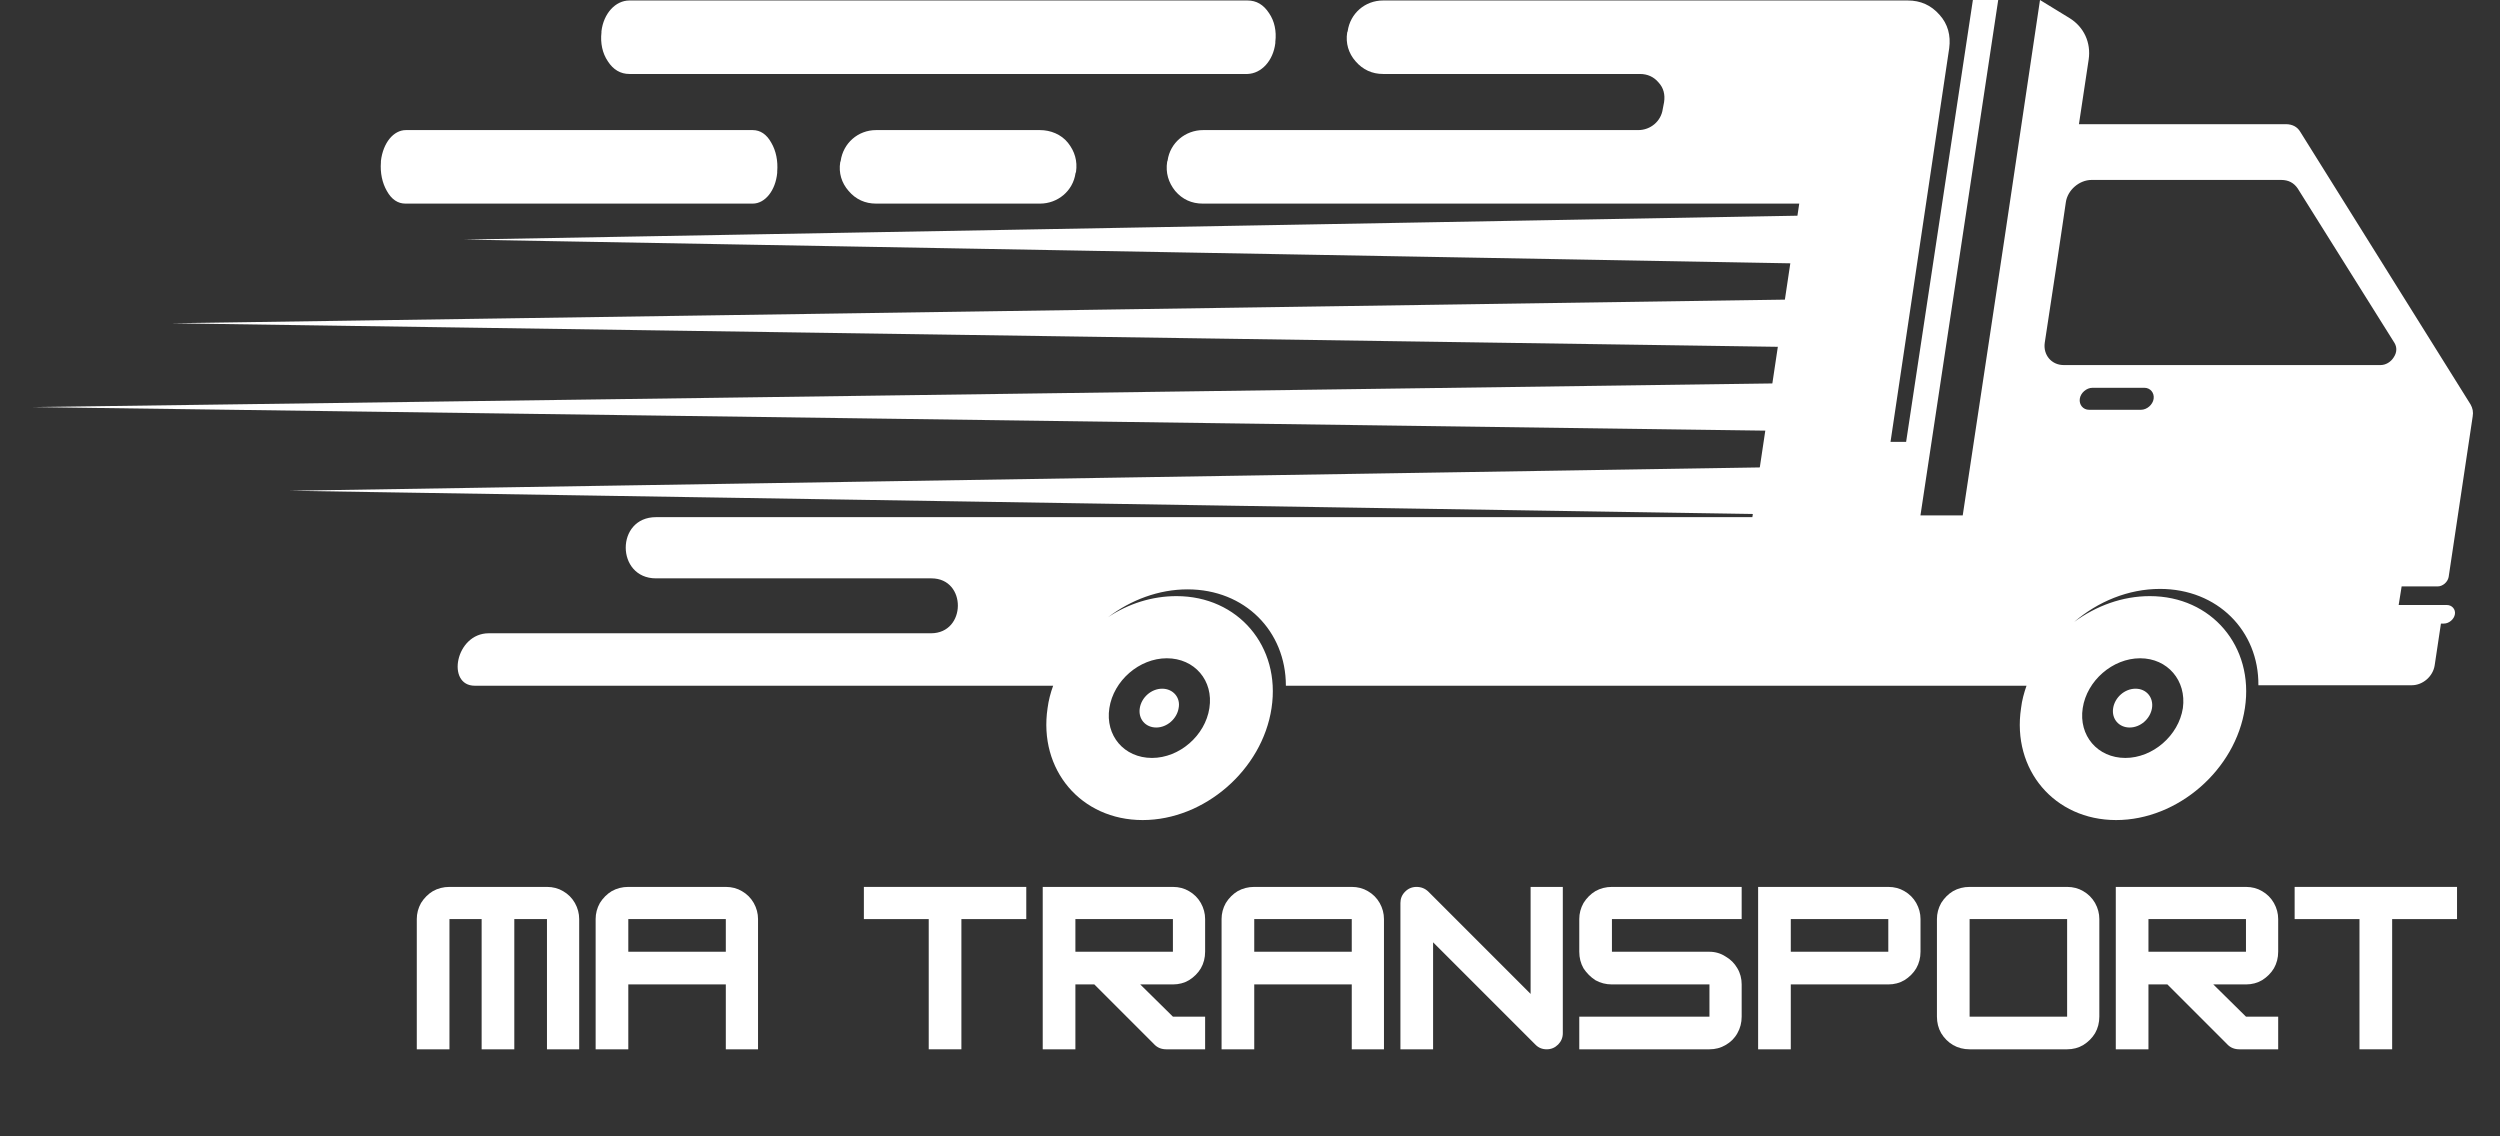 <svg xmlns="http://www.w3.org/2000/svg" xmlns:xlink="http://www.w3.org/1999/xlink" width="110" zoomAndPan="magnify" viewBox="0 0 82.5 37.5" height="50" preserveAspectRatio="xMidYMid meet" version="1.0"><rect x="0" y="0" width="82.5" height="37.5" fill="#333333" stroke="none"/><defs><g/><clipPath id="9617bd38ce"><path d="M 5 9 L 60.285 9 L 60.285 12 L 5 12 Z M 5 9 " clip-rule="nonzero"/></clipPath><clipPath id="f347d6da6a"><path d="M 15 7 L 60.285 7 L 60.285 9 L 15 9 Z M 15 7 " clip-rule="nonzero"/></clipPath><clipPath id="fe04a8a7ce"><path d="M 9 15 L 60.285 15 L 60.285 17 L 9 17 Z M 9 15 " clip-rule="nonzero"/></clipPath><clipPath id="f2bcabe742"><path d="M 1.074 12 L 60.285 12 L 60.285 15 L 1.074 15 Z M 1.074 12 " clip-rule="nonzero"/></clipPath><clipPath id="297fa77a5a"><path d="M 12.461 0 L 81.711 0 L 81.711 27.387 L 12.461 27.387 Z M 12.461 0 " clip-rule="nonzero"/></clipPath><clipPath id="b456abf0cc"><path d="M 75 29 L 81.711 29 L 81.711 35 L 75 35 Z M 75 29 " clip-rule="nonzero"/></clipPath></defs><g clip-path="url(#9617bd38ce)"><path fill="#ffffff" d="M 59.512 11.457 L 5.648 10.668 L 59.512 9.879 C 59.977 9.875 60.363 10.223 60.371 10.656 C 60.379 11.094 60.004 11.453 59.539 11.457 C 59.531 11.457 59.52 11.457 59.512 11.457 Z M 59.512 11.457 " fill-opacity="1" fill-rule="nonzero"/></g><g clip-path="url(#f347d6da6a)"><path fill="#ffffff" d="M 59.383 8.695 L 15.316 7.906 L 59.383 7.117 C 59.816 7.109 60.176 7.457 60.184 7.895 C 60.191 8.328 59.844 8.688 59.41 8.695 C 59.402 8.695 59.391 8.695 59.383 8.695 Z M 59.383 8.695 " fill-opacity="1" fill-rule="nonzero"/></g><g clip-path="url(#fe04a8a7ce)"><path fill="#ffffff" d="M 59.277 16.984 L 9.555 16.195 L 59.277 15.406 C 59.77 15.398 60.176 15.746 60.184 16.184 C 60.191 16.617 59.801 16.977 59.309 16.984 C 59.301 16.984 59.289 16.984 59.277 16.984 Z M 59.277 16.984 " fill-opacity="1" fill-rule="nonzero"/></g><g clip-path="url(#f2bcabe742)"><path fill="#ffffff" d="M 59.125 14.223 L 1.074 13.434 L 59.125 12.645 C 59.699 12.637 60.172 12.984 60.184 13.418 C 60.195 13.855 59.738 14.215 59.164 14.223 C 59.152 14.223 59.137 14.223 59.125 14.223 Z M 59.125 14.223 " fill-opacity="1" fill-rule="nonzero"/></g><g clip-path="url(#297fa77a5a)"><path fill="#ffffff" d="M 68.633 13.16 C 68.66 12.965 68.855 12.797 69.051 12.797 L 70.766 12.797 C 70.961 12.797 71.098 12.965 71.07 13.16 C 71.043 13.355 70.848 13.523 70.652 13.523 L 68.938 13.523 C 68.742 13.523 68.605 13.355 68.633 13.16 M 70.625 21.723 C 69.719 21.723 68.867 22.461 68.73 23.367 C 68.59 24.273 69.219 25.012 70.137 25.012 C 71.043 25.012 71.895 24.273 72.035 23.367 C 72.16 22.461 71.531 21.723 70.625 21.723 Z M 38.504 21.723 C 37.598 21.723 36.746 22.461 36.609 23.367 C 36.469 24.273 37.094 25.012 38.016 25.012 C 38.922 25.012 39.773 24.273 39.91 23.367 C 40.051 22.461 39.422 21.723 38.504 21.723 Z M 67.852 8.84 L 68.074 7.348 L 68.172 6.68 C 68.227 6.273 68.617 5.938 69.023 5.938 L 75.281 5.938 C 75.52 5.938 75.699 6.035 75.824 6.219 L 79.02 11.32 C 79.102 11.461 79.102 11.629 78.992 11.793 C 78.895 11.949 78.727 12.047 78.559 12.047 L 68.102 12.047 C 67.699 12.047 67.418 11.711 67.477 11.309 Z M 15.668 22.629 L 34.754 22.629 C 34.668 22.863 34.602 23.117 34.57 23.367 C 34.266 25.402 35.672 27.062 37.707 27.062 C 39.746 27.062 41.656 25.402 41.961 23.367 C 42.27 21.332 40.859 19.672 38.824 19.672 C 38.016 19.672 37.234 19.922 36.566 20.367 C 37.32 19.797 38.238 19.449 39.188 19.449 C 41.082 19.449 42.434 20.828 42.434 22.629 L 66.875 22.629 C 66.793 22.863 66.723 23.117 66.695 23.367 C 66.387 25.402 67.797 27.062 69.832 27.062 C 71.867 27.062 73.777 25.402 74.082 23.367 C 74.391 21.332 72.98 19.672 70.945 19.672 C 70.039 19.672 69.176 19.992 68.449 20.523 C 69.23 19.852 70.234 19.434 71.281 19.434 C 73.176 19.434 74.543 20.816 74.527 22.613 L 79.59 22.613 C 79.953 22.613 80.289 22.32 80.344 21.957 L 80.551 20.578 L 80.648 20.578 C 80.816 20.578 80.984 20.438 81.012 20.27 C 81.039 20.105 80.914 19.965 80.746 19.965 L 79.156 19.965 L 79.254 19.352 L 80.441 19.352 C 80.609 19.352 80.773 19.211 80.805 19.043 L 81.598 13.746 C 81.625 13.594 81.598 13.469 81.527 13.344 L 75.91 4.352 C 75.812 4.184 75.645 4.098 75.434 4.098 L 68.605 4.098 L 68.926 1.965 C 69.008 1.406 68.77 0.891 68.297 0.598 L 67.32 0 L 66.164 7.766 L 64.77 17.008 L 63.375 17.008 C 64.227 11.336 65.09 5.676 65.941 0 L 65.105 0 L 62.902 14.582 L 62.387 14.582 L 64.324 1.59 C 64.379 1.172 64.281 0.793 64.004 0.488 C 63.723 0.168 63.375 0.016 62.957 0.016 L 45.641 0.016 C 45.043 0.016 44.555 0.445 44.473 1.031 L 44.457 1.074 C 44.402 1.422 44.5 1.758 44.734 2.023 C 44.973 2.301 45.281 2.441 45.641 2.441 L 54.117 2.441 C 54.371 2.441 54.578 2.539 54.73 2.719 C 54.898 2.898 54.953 3.121 54.914 3.375 L 54.871 3.598 C 54.816 4 54.469 4.293 54.062 4.293 L 39.703 4.293 C 39.117 4.293 38.613 4.711 38.531 5.297 L 38.516 5.34 C 38.461 5.703 38.559 6.023 38.781 6.301 C 39.02 6.582 39.328 6.719 39.688 6.719 L 59.375 6.719 L 57.828 17.066 C 48.277 17.066 31.602 17.066 21.648 17.066 C 20.309 17.066 20.324 19.086 21.648 19.086 L 30.738 19.086 C 31.91 19.086 31.895 20.898 30.723 20.898 L 16.129 20.898 C 15.027 20.898 14.719 22.629 15.668 22.629 Z M 13.395 4.293 L 24.84 4.293 C 25.09 4.293 25.301 4.434 25.453 4.711 C 25.609 4.977 25.676 5.312 25.648 5.66 L 25.648 5.703 C 25.594 6.289 25.246 6.719 24.84 6.719 L 13.379 6.719 C 13.129 6.719 12.922 6.582 12.766 6.301 C 12.613 6.035 12.543 5.703 12.57 5.355 L 12.57 5.312 C 12.641 4.711 12.988 4.293 13.395 4.293 Z M 13.395 4.293 " fill-opacity="1" fill-rule="evenodd"/></g><path fill="#ffffff" d="M 70.473 22.727 C 70.109 22.727 69.789 23.02 69.734 23.367 C 69.676 23.73 69.93 24.008 70.277 24.008 C 70.641 24.008 70.961 23.715 71.016 23.367 C 71.07 23.02 70.836 22.727 70.473 22.727 " fill-opacity="1" fill-rule="evenodd"/><path fill="#ffffff" d="M 38.352 22.727 C 37.988 22.727 37.668 23.02 37.613 23.367 C 37.555 23.73 37.805 24.008 38.156 24.008 C 38.516 24.008 38.84 23.715 38.895 23.367 C 38.965 23.02 38.711 22.727 38.352 22.727 " fill-opacity="1" fill-rule="evenodd"/><path fill="#ffffff" d="M 34.32 4.293 L 28.91 4.293 C 28.312 4.293 27.824 4.727 27.742 5.312 L 27.727 5.355 C 27.672 5.703 27.77 6.035 28.004 6.301 C 28.242 6.582 28.551 6.719 28.91 6.719 L 34.32 6.719 C 34.906 6.719 35.41 6.301 35.492 5.715 L 35.508 5.676 C 35.562 5.312 35.465 4.992 35.242 4.711 C 35.02 4.434 34.668 4.293 34.32 4.293 M 42.086 1.422 L 42.086 1.379 C 42.129 1.031 42.059 0.695 41.879 0.434 C 41.695 0.152 41.461 0.016 41.168 0.016 L 20.77 0.016 C 20.309 0.016 19.918 0.445 19.848 1.031 L 19.848 1.074 C 19.809 1.422 19.879 1.758 20.059 2.023 C 20.238 2.301 20.477 2.441 20.77 2.441 L 41.168 2.441 C 41.625 2.426 42.016 2.008 42.086 1.422 Z M 42.086 1.422 " fill-opacity="1" fill-rule="evenodd"/><g fill="#ffffff" fill-opacity="1"><g transform="translate(13.488, 34.627)"><g><path d="M 1.344 -5.359 L 4.562 -5.359 C 4.758 -5.359 4.938 -5.312 5.094 -5.219 C 5.258 -5.125 5.391 -4.992 5.484 -4.828 C 5.578 -4.66 5.625 -4.484 5.625 -4.297 L 5.625 0 L 4.562 0 L 4.562 -4.297 L 3.484 -4.297 L 3.484 0 L 2.406 0 L 2.406 -4.297 L 1.344 -4.297 L 1.344 0 L 0.266 0 L 0.266 -4.297 C 0.266 -4.484 0.312 -4.66 0.406 -4.828 C 0.508 -4.992 0.641 -5.125 0.797 -5.219 C 0.961 -5.312 1.145 -5.359 1.344 -5.359 Z M 1.344 -5.359 "/></g></g></g><g fill="#ffffff" fill-opacity="1"><g transform="translate(19.39, 34.627)"><g><path d="M 1.344 -5.359 L 4.562 -5.359 C 4.758 -5.359 4.938 -5.312 5.094 -5.219 C 5.258 -5.125 5.391 -4.992 5.484 -4.828 C 5.578 -4.66 5.625 -4.484 5.625 -4.297 L 5.625 0 L 4.562 0 L 4.562 -2.141 L 1.344 -2.141 L 1.344 0 L 0.266 0 L 0.266 -4.297 C 0.266 -4.484 0.312 -4.66 0.406 -4.828 C 0.508 -4.992 0.641 -5.125 0.797 -5.219 C 0.961 -5.312 1.145 -5.359 1.344 -5.359 Z M 1.344 -4.297 L 1.344 -3.219 L 4.562 -3.219 L 4.562 -4.297 Z M 1.344 -4.297 "/></g></g></g><g fill="#ffffff" fill-opacity="1"><g transform="translate(25.292, 34.627)"><g/></g></g><g fill="#ffffff" fill-opacity="1"><g transform="translate(28.242, 34.627)"><g><path d="M 5.625 -5.359 L 5.625 -4.297 L 3.484 -4.297 L 3.484 0 L 2.406 0 L 2.406 -4.297 L 0.266 -4.297 L 0.266 -5.359 Z M 5.625 -5.359 "/></g></g></g><g fill="#ffffff" fill-opacity="1"><g transform="translate(34.144, 34.627)"><g><path d="M 5.625 -4.297 L 5.625 -3.219 C 5.625 -3.02 5.578 -2.836 5.484 -2.672 C 5.391 -2.516 5.258 -2.383 5.094 -2.281 C 4.938 -2.188 4.758 -2.141 4.562 -2.141 L 3.484 -2.141 L 4.562 -1.078 L 5.625 -1.078 L 5.625 0 L 4.344 0 C 4.188 0 4.055 -0.051 3.953 -0.156 L 1.969 -2.141 L 1.344 -2.141 L 1.344 0 L 0.266 0 L 0.266 -5.359 L 4.562 -5.359 C 4.758 -5.359 4.938 -5.312 5.094 -5.219 C 5.258 -5.125 5.391 -4.992 5.484 -4.828 C 5.578 -4.66 5.625 -4.484 5.625 -4.297 Z M 4.562 -4.297 L 1.344 -4.297 L 1.344 -3.219 L 4.562 -3.219 Z M 4.562 -4.297 "/></g></g></g><g fill="#ffffff" fill-opacity="1"><g transform="translate(40.046, 34.627)"><g><path d="M 1.344 -5.359 L 4.562 -5.359 C 4.758 -5.359 4.938 -5.312 5.094 -5.219 C 5.258 -5.125 5.391 -4.992 5.484 -4.828 C 5.578 -4.66 5.625 -4.484 5.625 -4.297 L 5.625 0 L 4.562 0 L 4.562 -2.141 L 1.344 -2.141 L 1.344 0 L 0.266 0 L 0.266 -4.297 C 0.266 -4.484 0.312 -4.66 0.406 -4.828 C 0.508 -4.992 0.641 -5.125 0.797 -5.219 C 0.961 -5.312 1.145 -5.359 1.344 -5.359 Z M 1.344 -4.297 L 1.344 -3.219 L 4.562 -3.219 L 4.562 -4.297 Z M 1.344 -4.297 "/></g></g></g><g fill="#ffffff" fill-opacity="1"><g transform="translate(45.948, 34.627)"><g><path d="M 1.344 0 L 0.266 0 L 0.266 -4.828 C 0.266 -4.973 0.316 -5.098 0.422 -5.203 C 0.523 -5.305 0.648 -5.359 0.797 -5.359 C 0.953 -5.359 1.082 -5.305 1.188 -5.203 L 4.562 -1.828 L 4.562 -5.359 L 5.625 -5.359 L 5.625 -0.531 C 5.625 -0.383 5.57 -0.258 5.469 -0.156 C 5.363 -0.051 5.238 0 5.094 0 C 4.945 0 4.82 -0.051 4.719 -0.156 L 1.344 -3.531 Z M 1.344 0 "/></g></g></g><g fill="#ffffff" fill-opacity="1"><g transform="translate(51.85, 34.627)"><g><path d="M 5.625 -5.359 L 5.625 -4.297 L 1.344 -4.297 L 1.344 -3.219 L 4.562 -3.219 C 4.758 -3.219 4.938 -3.164 5.094 -3.062 C 5.258 -2.969 5.391 -2.836 5.484 -2.672 C 5.578 -2.516 5.625 -2.336 5.625 -2.141 L 5.625 -1.078 C 5.625 -0.879 5.578 -0.695 5.484 -0.531 C 5.391 -0.363 5.258 -0.234 5.094 -0.141 C 4.938 -0.047 4.758 0 4.562 0 L 0.266 0 L 0.266 -1.078 L 4.562 -1.078 L 4.562 -2.141 L 1.344 -2.141 C 1.145 -2.141 0.961 -2.188 0.797 -2.281 C 0.641 -2.383 0.508 -2.516 0.406 -2.672 C 0.312 -2.836 0.266 -3.02 0.266 -3.219 L 0.266 -4.297 C 0.266 -4.484 0.312 -4.66 0.406 -4.828 C 0.508 -4.992 0.641 -5.125 0.797 -5.219 C 0.961 -5.312 1.145 -5.359 1.344 -5.359 Z M 5.625 -5.359 "/></g></g></g><g fill="#ffffff" fill-opacity="1"><g transform="translate(57.752, 34.627)"><g><path d="M 4.562 -5.359 C 4.758 -5.359 4.938 -5.312 5.094 -5.219 C 5.258 -5.125 5.391 -4.992 5.484 -4.828 C 5.578 -4.66 5.625 -4.484 5.625 -4.297 L 5.625 -3.219 C 5.625 -3.02 5.578 -2.836 5.484 -2.672 C 5.391 -2.516 5.258 -2.383 5.094 -2.281 C 4.938 -2.188 4.758 -2.141 4.562 -2.141 L 1.344 -2.141 L 1.344 0 L 0.266 0 L 0.266 -5.359 Z M 1.344 -3.219 L 4.562 -3.219 L 4.562 -4.297 L 1.344 -4.297 Z M 1.344 -3.219 "/></g></g></g><g fill="#ffffff" fill-opacity="1"><g transform="translate(63.653, 34.627)"><g><path d="M 4.562 0 L 1.344 0 C 1.145 0 0.961 -0.047 0.797 -0.141 C 0.641 -0.234 0.508 -0.363 0.406 -0.531 C 0.312 -0.695 0.266 -0.879 0.266 -1.078 L 0.266 -4.297 C 0.266 -4.484 0.312 -4.66 0.406 -4.828 C 0.508 -4.992 0.641 -5.125 0.797 -5.219 C 0.961 -5.312 1.145 -5.359 1.344 -5.359 L 4.562 -5.359 C 4.758 -5.359 4.938 -5.312 5.094 -5.219 C 5.258 -5.125 5.391 -4.992 5.484 -4.828 C 5.578 -4.66 5.625 -4.484 5.625 -4.297 L 5.625 -1.078 C 5.625 -0.879 5.578 -0.695 5.484 -0.531 C 5.391 -0.375 5.258 -0.242 5.094 -0.141 C 4.938 -0.047 4.758 0 4.562 0 Z M 1.344 -4.297 L 1.344 -1.078 L 4.562 -1.078 L 4.562 -4.297 Z M 1.344 -4.297 "/></g></g></g><g fill="#ffffff" fill-opacity="1"><g transform="translate(69.555, 34.627)"><g><path d="M 5.625 -4.297 L 5.625 -3.219 C 5.625 -3.02 5.578 -2.836 5.484 -2.672 C 5.391 -2.516 5.258 -2.383 5.094 -2.281 C 4.938 -2.188 4.758 -2.141 4.562 -2.141 L 3.484 -2.141 L 4.562 -1.078 L 5.625 -1.078 L 5.625 0 L 4.344 0 C 4.188 0 4.055 -0.051 3.953 -0.156 L 1.969 -2.141 L 1.344 -2.141 L 1.344 0 L 0.266 0 L 0.266 -5.359 L 4.562 -5.359 C 4.758 -5.359 4.938 -5.312 5.094 -5.219 C 5.258 -5.125 5.391 -4.992 5.484 -4.828 C 5.578 -4.66 5.625 -4.484 5.625 -4.297 Z M 4.562 -4.297 L 1.344 -4.297 L 1.344 -3.219 L 4.562 -3.219 Z M 4.562 -4.297 "/></g></g></g><g clip-path="url(#b456abf0cc)"><g fill="#ffffff" fill-opacity="1"><g transform="translate(75.457, 34.627)"><g><path d="M 5.625 -5.359 L 5.625 -4.297 L 3.484 -4.297 L 3.484 0 L 2.406 0 L 2.406 -4.297 L 0.266 -4.297 L 0.266 -5.359 Z M 5.625 -5.359 "/></g></g></g></g></svg>